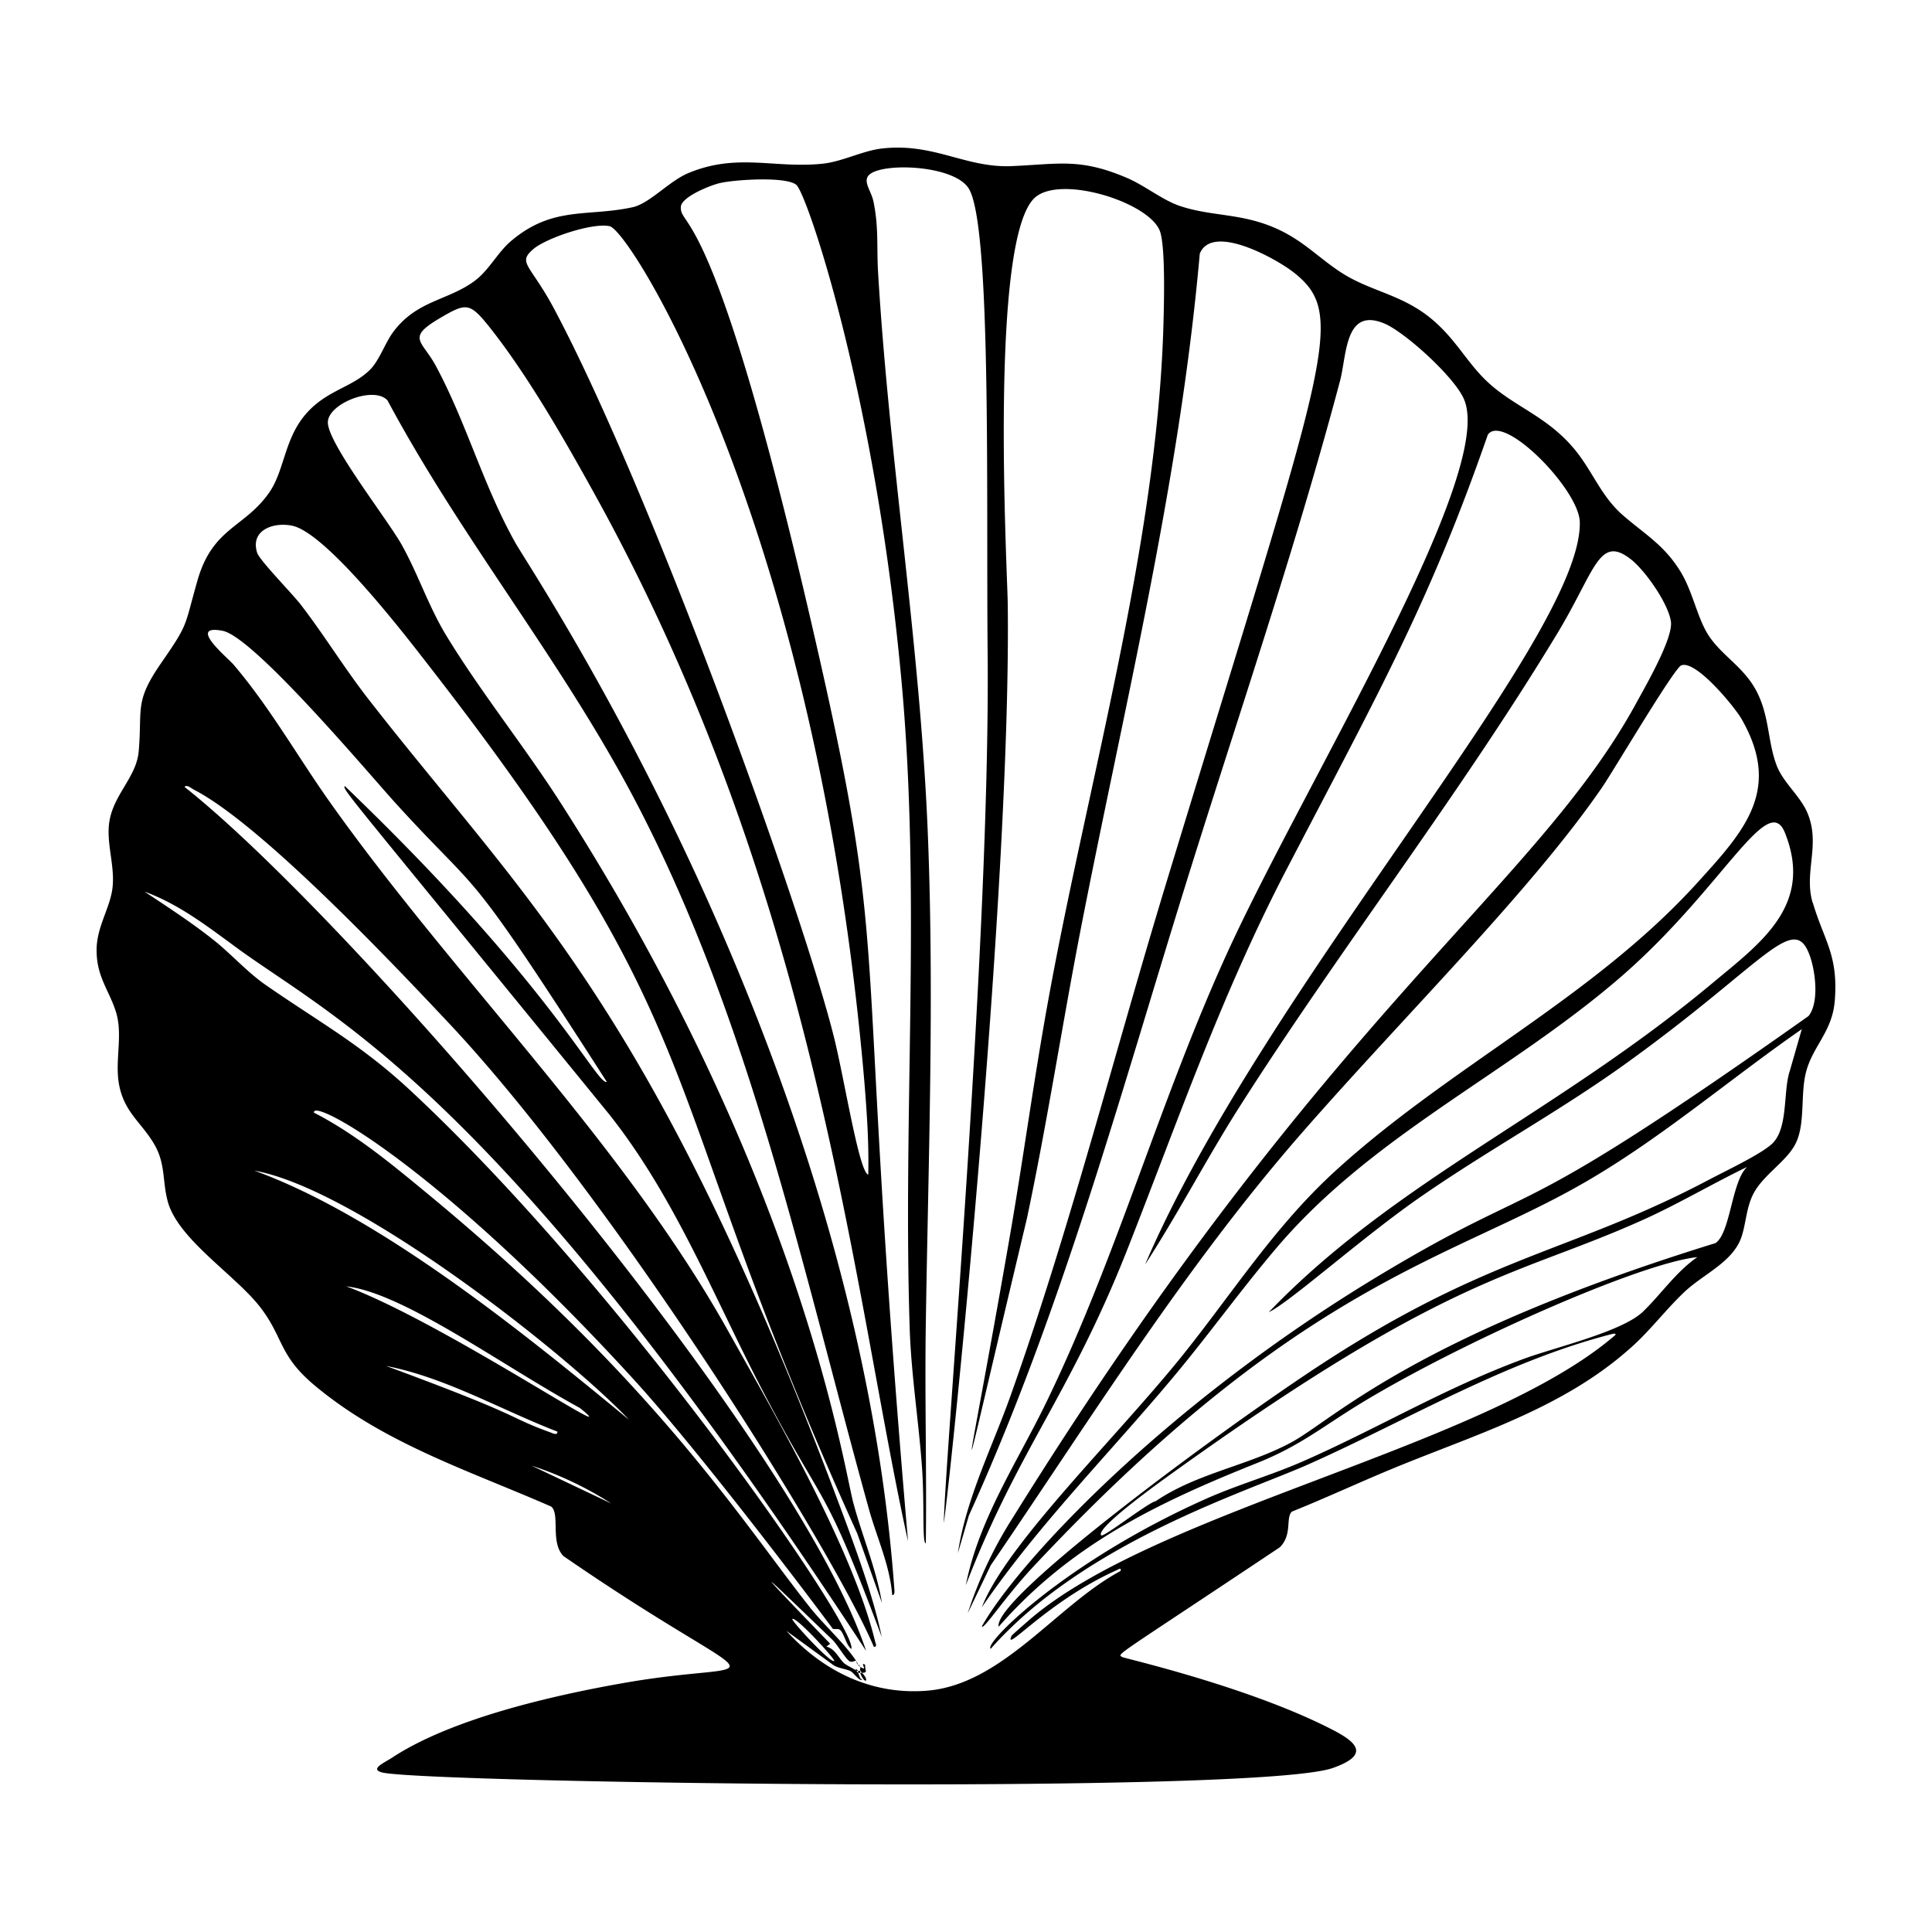 <svg xmlns="http://www.w3.org/2000/svg" viewBox="0 0 1000 1000"><path d="M445.2 865.9v-1q-.4-.2-1 0c.1.1-.2.8 0 1zm493-398.7c-4.6-15.8 4.1-29.7-2.5-46-3.6-9-12.7-16-16.1-25-4.6-12-3.7-24.9-10-37.6-6.4-12.9-17.5-18.5-24.7-28.9-6.3-9-8.6-23.6-15.3-34.2-8.4-13.6-18.6-19.2-29.8-29-11.6-10.2-15.8-23.6-25.8-35.1-14-16.2-30.3-21-43.8-33.5-11.6-10.7-17.3-24-32-35-13.8-10.2-27.4-12.2-41-20-13.2-7.7-21.5-18-37-24.8-18-7.9-33.2-6-49.5-11.5-9-3-18.3-10.7-27.6-14.6-24.4-10.4-35.3-7-60-6-23.4.8-39.7-12-66-9.2-10.4 1-21.4 7.1-32 8-24.8 2.4-44-5.8-69.3 5-9.6 4.2-19.6 15.4-28.1 17.4-23.5 5.2-41.4-.8-63 17.4-7.2 6-11.5 15.3-19.3 21-13.8 10-29.3 9.9-41.4 25.6-4.7 6-7.4 15.2-12.7 20.4-9.8 9.5-23.5 10.5-34.4 24.4-9.8 12.6-10 28.2-17.6 39-12.7 18.2-29.3 18-37.1 45.5-7 24.4-4.3 21.8-19 43-13.7 19.9-9.5 23.1-11.4 45.3-1.2 14.2-14.4 23.3-15.5 39.1-.7 10.3 3 20.5 2 31-1 10.7-8.4 20.8-8.3 33 0 13.6 6.3 20.4 9.9 31.5 4 12.3-.7 25.6 1.8 38.4 2.8 14.1 11.6 19.3 18.1 30.4 5.9 10 4.2 18.8 6.9 29.2 5 19.8 34.8 38.2 48 55.2 12.3 16 9.4 24.9 28.4 40.7 36 30 80 44 122.2 62.5 4.7 3.9-.6 18.4 6.3 25.6 109.2 75.2 109.3 51.7 29.6 66-36 6.4-87.8 18.3-118.3 38.4-4 2.6-12 6-4.8 7.7 25.2 5.4 452.1 11.5 491.8-2.4 21.2-7.5 10.6-14.5-3-21.2-42.8-21.4-105-35.6-106-36.2-2.7-1.8-6 1.6 81.5-56.8 6.7-6.6 2.9-15.5 6.3-18.5 17.4-7 34.6-15 52-22.2 42.5-17.6 87.5-30.8 122.7-62 10.4-9 19-20.7 28.9-29.9 9.6-8.9 24.5-15.1 29-27.8 2.4-7 2.5-14.8 5.9-21.9 5.3-11 19-18 23-28.5 4-10 1.8-23.9 4.5-34.8 3.4-13.8 13.8-21.2 15-37.6 1.8-23.6-5.6-30.8-11.4-50.5M276.2 128.8c7-5.8 30.8-13.7 39.4-11.7 11 2.6 107.2 156 131.8 442.9 1.3 16 2.4 32 2 48-4.8-1.4-12.3-49.5-17.8-71.4-17.2-68.5-95-283-144.6-376.4-12.6-23.7-19.5-24-10.8-31.4m-97 537c29.7 3.4 80.7 41 121 63 27.5 22.3-71.3-44.6-121-63m20.6 41.2c30.9 6 59.4 22.7 88.7 34 .2 2-2.2 1-3.1.6-24.8-9-11.1-7.1-85.6-34.6m75.3 51.6a179 179 0 0 1 41.3 19.6zM131.6 605.9c53.5 9.5 162.4 95.5 194 129-53.7-44.3-128.6-105.3-194-129m756.1 37.6c-155.2 48-197 90.8-219 102.9-22.4 12.2-49 16-70.5 30.6-3.6.5-27 18.9-28.2 17.7-3.4-3.5 30.8-27.9 34.8-30.8C751.9 658 784 661.4 851.3 631c18-8.2 35.2-18.4 53-27-8.2 7.7-8.5 34.5-16.6 39.6m48.4-117.7c-157.9 111.7-135 82.1-219.9 132.9-113.3 67.7-189.7 150.4-208 183 .8 2.2 11.8-15.1 27.3-31.6C675.5 661 753.2 652 824 609.8c38-22.5 72.4-52 108.6-77.1l-6.2 21.6c-3.6 10.6-.6 30.2-9.5 38-6 5.4-24.2 14-32.3 18.3C810.4 649.8 768.1 649 673 713.4 621.7 748 513.7 828 516.9 842c37.3-42.6 82.1-64.1 133.9-84.8 22-8.8 33.7-18.7 53-30.5 51.7-31.6 145.2-73 174.7-76-11 7.6-19 19.5-28.3 28.4-11 10.3-45.4 18.3-61.4 24.2-41.5 15.3-75.6 36.1-114.9 53.3-16.5 7.2-34 12.1-50.6 19.6-71.9 32.2-114.5 74.7-110.5 77.2 49.4-55.8 133.5-81.5 165.2-95.8 51.6-23.1 101.1-53 156.7-67.2.5-.1 1.7-.3 1.5.5-66.6 57.8-236.2 90.3-302.8 147-1.2 1.1-9.5 8.2-9.8 8.8-4.4 9.7 18.3-17.7 54-33.8.7-.3 3.3-2 2.3.3-32.8 17.5-61.1 58.8-100.1 61.9-28.6 2.3-53.7-10-72.8-31l23.6 17.2c2.6 2.2 7.1 2.4 9.7 3.7 1.5.8 4.7 5.5 6 4.4-1.9-.8-1-2.6-3.2-4.7-1.2-1.1-4.7-2.5-6.4-4-2.7-2.7-4.7-7.5-9-8.4l2-1.5c-44.6-46.2-36.2-38 1.1-2.1 2.6 2.5 6.4 9.2 8.7 11 1.4 1.1 3.1-.3 3.6-.1-6-9-16.5-18.4-23.7-27.4-35-44-78.9-115.6-196.5-213-19-15.7-38.4-32-60.4-43.3-1-8 65.7 28.8 165.6 138.2C365.8 755.4 431 842.9 431 843c.9.6 2.6-.4 4 .8 1.8 1.7 3.1 7.8 5.6 9.7 4.5-9.3-117.3-185.8-228-288.9-26-24.2-47.2-35.4-75.1-54.8-9.1-6.3-17.4-15.5-26-22.5-11.7-9.4-24.2-17.5-36.7-25.8 18.2 6.6 33.5 18.7 49 30 51.5 37.2 136.4 75.5 324.5 363-37.7-113.4-266-378.7-352.8-447.2 1.2-1.4 3.6.8 4.8 1.4 35 18 103.7 90.7 133 121.9C318 621.2 431 802 452.3 852.4c2 .2.8-2 .6-3-11.6-47.8-52.5-118.5-76.7-161.7-54.5-97-140.4-180.9-205.3-272.3-16.8-23.7-31.3-49.5-50.2-71.6-3.2-3.6-24-20.8-5.5-17.3 16 3 74.9 73 89 88.6 46.9 51.7 33.9 26.5 109.9 144.9-5.3 1.7-28.7-50.7-135.7-153.2-.8 2.4-1 .8 136.7 169.7 34.4 43.2 54.6 95.4 80 144 33 63 30.5 44.6 61.3 126.8-4-19-11-38.6-17.7-57C339.4 522 273.5 468 191.5 362.9c-12.8-16.3-23.4-33.8-35.8-49.9-4.1-5.4-21.4-23-22.6-26.9-3.7-11.7 8.4-16 18.1-14 17.5 3.6 57.4 55.2 69.5 70.8 153.7 197.4 115 212.1 223 450.8l12.8 36c-3-18-10.4-35-15-52.5-5.5-22-28.3-170.2-152-362.7-18.5-28.7-40.8-56.5-58.3-85.2-9.4-15.4-14.5-31.5-23.1-47-7-12.8-38.7-53-38.4-63.8.2-9.7 24-19 30.9-11.2 39.2 73.2 91.2 135.8 129.6 209.8 58.8 113.3 85.5 241.5 119.6 364.2 4.1 14.7 10.8 28.9 12 44.3 1.8.2 1-3.4 1-4.6-20.4-276-186.5-523.2-195.9-539.8-16.7-29.6-25.3-62-41.3-91.8-7-13-15.3-14.3 1.2-24.2 14.2-8.4 16-9 26 3.4 20.1 25.1 39.7 59.5 55.4 87.9 115.3 208.8 133 411 161.8 541.3-27.9-323.6-8.4-293-47-462.2-53.2-233.8-71-216.8-70.6-228.5.2-5.3 16-11.5 20.5-12.4 7.4-1.7 34-3.5 39.3 1 5.8 5.2 41.5 110.9 54.7 260 9.8 111 .3 222 4 333.3.9 23.5 4.6 46.8 6.3 70.1 1.4 19.1 0 40 2 39.7.5-38-.6-76 0-114 1.3-84 4.4-167.5 1.1-251.7-3.8-97.8-20-194.4-25.8-292-.8-13 .4-23.4-2.4-36.8-1.4-6.7-7.5-12.2.6-15.5 10.9-4.4 41.5-2.3 48.6 8.6 12 18.4 9.1 159.3 9.9 240.8 1.4 148-22 415-22.7 450.3 5-36 35-332.5 33.1-476.2C521.3 293 511.9 122 536 102c13.6-11.3 58 2.5 64.2 17.2 3.3 7.8 2.2 41.5 1.9 51.9-3.8 113-39.3 235-59.6 347-7.5 41.2-13 82.8-20.2 124-23.2 133.4-31.4 158.8 9.2-11.3 10.4-49 18-98.7 27.5-147.9 22.7-116.8 51.5-232.6 62-351.6 6.5-16.1 40.3 3 49 10 27.8 22.2 16.3 44.4-66.2 315.2-26.6 87.3-49.8 178.8-80.2 264.4-9.6 27.4-23.5 54.2-27.8 83l5.7-19.5c48-105.6 78.2-217.4 112.6-327.9 26.8-86 56.2-171.8 79.4-259 3.7-13.5 2.3-39 23.4-29.9 11 4.9 36.6 28.2 41 39.4 16 39-82.2 198-122 284.7-35.6 77.5-57.7 159-94.9 235.3-14.9 30.5-34.4 59.6-41.1 93.5 27-70 53.6-98 83.3-173C609.8 580 631.7 516 665.4 451c49.2-94.4 74.6-139.5 104.7-226 8-11.5 47.2 28.3 47.6 45.2 1.4 60.2-163.1 240-225 384.3 17-26.2 31.4-54 48.1-80.4 53-83.4 114.2-161.8 165.3-246.3 19.6-32.5 21.5-51 37.8-38.5 7.5 5.7 20 23.5 21 32.8.8 8.8-13 32.7-17.8 41.5-52.5 96.5-159 158.4-322.9 422a215 215 0 0 0-23.3 49.4l11.9-24.8c52-76.2 101-155.3 162-224.9 52.8-60.3 118-124.7 154.4-177.7 5.8-8.4 37.2-61.6 41-63.2 7.6-3 27.7 21.6 31.2 27.7 21.3 37.1 1.1 58.4-23.4 85.4-54 59.2-127.4 94.5-186.2 148-32 29-53.7 63.7-80.5 97-34 42.1-90.7 97.1-103.1 129.4 29.3-42.8 66.3-79.8 99.5-119.6 18.2-21.8 34.8-45 53.2-66.6 50-58.8 121-90.4 178.9-140.8 52-45.4 75.3-96 84.1-73.8 15 37.6-12.8 57.1-37.7 77.9-81.2 67.7-164 102-229.5 170.2 10.5-4.9 47.6-38 77-58.6 34.9-24.4 72.4-44.7 107-69.5 73.7-52.9 88-80.3 96.3-55.7 2.7 8 4.6 23.6-.9 30.5M410.1 838c1.8-1.6 22.4 21 21.7 21.7-1.8 1.5-22.4-21-21.7-21.7m34 23.7q-.3-1-1-2c.1 0 .2 1.3 1 2m1.1 4.2c2.6 6.6 5 4 1 0zm-1-4.2s0 .4 1 1c-.6-1.3-1-.9-1-1m2 4.2c3.3-.3 1.4-1 1.6-4.2-3.2-2 2 4.1-2.6 1 .6 1.2-1 1 1 3.2m-2-1c-.9-1-1.8-1.7-1 0 0 0 .7-.2 1 0"/></svg>